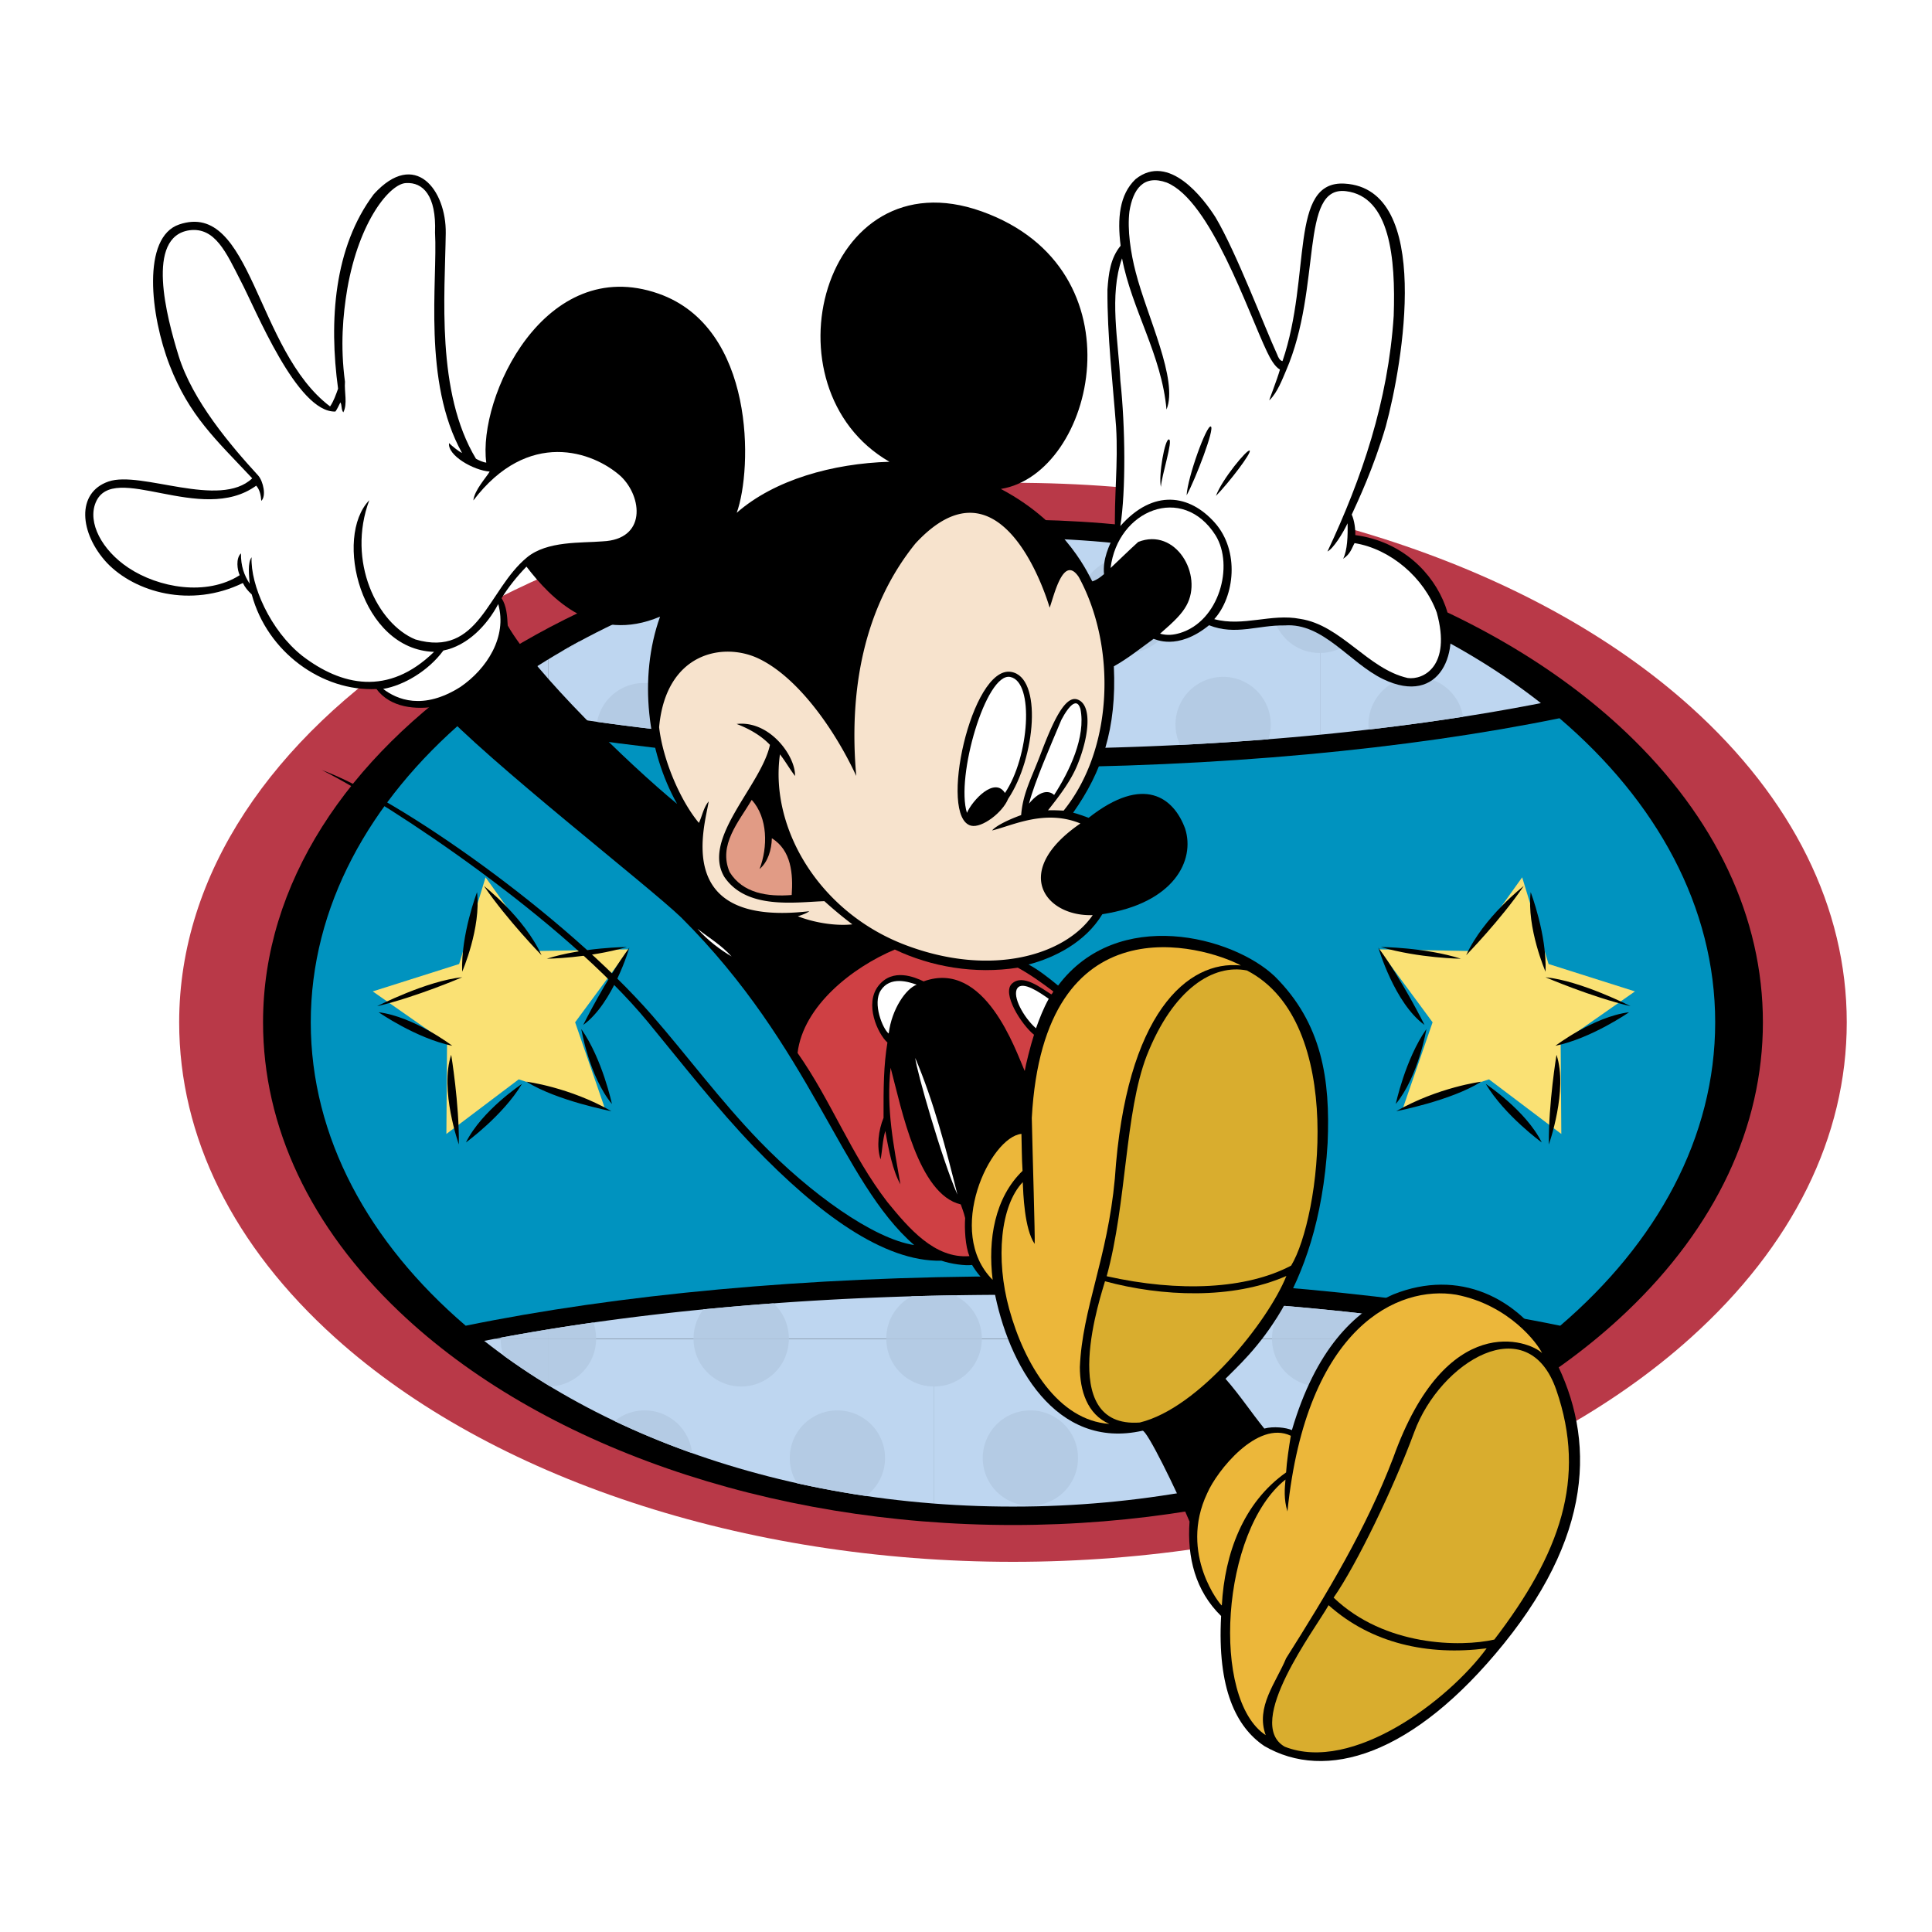 <svg xmlns="http://www.w3.org/2000/svg" width="2500" height="2500" viewBox="0 0 192.756 192.756"><g fill-rule="evenodd" clip-rule="evenodd"><path fill="#fff" d="M0 0h192.756v192.756H0V0z"/><path d="M17.876 101.996c0-29.681 37.318-53.827 83.188-53.827 26.787 0 52.061 8.354 67.607 22.346 10.193 9.173 15.58 20.06 15.58 31.481 0 11.423-5.387 22.309-15.58 31.482-15.547 13.992-40.82 22.346-67.607 22.346-26.788 0-52.062-8.354-67.608-22.346-10.193-9.173-15.58-20.059-15.58-31.482z" fill="#b93948"/><path d="M26.244 101.996c0-27.654 33.564-50.154 74.821-50.154 24.334 0 47.219 7.952 61.215 21.27 8.9 8.469 13.605 18.457 13.605 28.884s-4.705 20.415-13.605 28.885c-13.996 13.318-36.881 21.27-61.215 21.27-24.335 0-47.219-7.951-61.215-21.27-8.902-8.47-13.606-18.458-13.606-28.885z"/><path d="M46.54 71.659c-9.714 8.294-15.535 18.846-15.535 30.337 0 11.461 5.791 21.988 15.458 30.271 15.073-3.085 34.02-4.923 54.602-4.923 20.582 0 39.529 1.838 54.6 4.923 9.668-8.283 15.459-18.811 15.459-30.271 0-11.491-5.82-22.043-15.535-30.337-15.059 3.076-33.977 4.908-54.523 4.908-20.549 0-39.467-1.832-54.526-4.908z" fill="#0093bf"/><path fill="#bed6f0" d="M93.212 150.013v-16.435h38.483v11.88l-.187.063-.99.324-1 .313-1.006.303-1.016.292-1.023.281-1.032.272-1.039.259-1.047.248-1.054.239-1.061.225-1.068.216-1.074.203-1.084.192-1.088.181-1.096.168-1.101.157-1.108.145-1.113.132-1.121.121-1.125.108-1.133.096-1.137.084-1.142.071-1.147.058-1.152.046-1.158.032-1.163.02-1.166.006-1.168-.006-1.162-.02-1.156-.032-1.153-.046-1.148-.058-1.142-.071-.923-.067z"/><path d="M93.212 138.331a4.754 4.754 0 0 0 4.743-4.753h-4.743v4.753zM112.432 138.331a4.754 4.754 0 0 0 4.754-4.753h-9.506a4.752 4.752 0 0 0 4.752 4.753zM131.662 138.331h.033v-4.753h-4.785a4.752 4.752 0 0 0 4.752 4.753zM102.801 150.22c2.625 0 4.752-2.128 4.752-4.753a4.752 4.752 0 1 0-9.504 0 4.752 4.752 0 0 0 4.752 4.753zM126.523 147.021a4.758 4.758 0 0 0-4.492-6.307 4.752 4.752 0 0 0-3.406 8.066l.473-.084 1.074-.203 1.068-.216 1.061-.226 1.055-.238 1.047-.248 1.039-.26 1.031-.271.05-.013z" fill="#b4cbe4"/><path fill="#bed6f0" d="M131.695 145.458v-11.88h21.088l.113.022.922.178-.718.559-.733.551-.744.544-.756.535-.767.527-.78.52-.791.51-.802.502-.813.495-.824.485-.836.476-.848.468-.855.459-.869.45-.877.442-.889.431-.896.422-.909.413-.918.405-.927.393-.938.384-.945.375-.955.364-.965.355-.973.344-.795.271z"/><path d="M131.695 138.331a4.754 4.754 0 0 0 4.742-4.753h-4.742v4.753zM146.162 133.578c0 1.699.891 3.19 2.232 4.03l.135-.084.791-.511.779-.52.768-.527.756-.535.744-.544.732-.551.719-.559-.922-.179-.113-.021h-6.621v.001zM142.604 140.899a4.762 4.762 0 0 0-5.644 2.591l.307-.126.928-.394.918-.404.908-.413.896-.422.889-.432.798-.4z" fill="#b4cbe4"/><path fill="#bed6f0" d="M93.212 133.578v-4.307l.973-.021 1.139-.021 1.142-.017 1.145-.014 1.149-.009 1.15-.005 1.154-.002 1.153.002 1.15.005 1.149.009 1.146.014 1.143.017 1.138.021 1.137.024 1.133.029 1.131.032 1.127.036 1.123.04 1.119.043 1.117.047 1.111.051 1.11.054 1.105.059 1.102.062 1.096.065 1.093.069 1.088.073 1.086.077 1.08.08 1.076.083 1.071.088 1.066.091 1.063.094 1.056.099.662.063v2.969H93.212z"/><path d="M97.953 133.578l.002-.043a4.755 4.755 0 0 0-2.735-4.304l-1.036.019-.972.021v4.307h4.741zM117.184 133.578l.002-.043a4.75 4.75 0 0 0-2.305-4.074l-.168-.007-1.119-.043-1.123-.04-1.127-.036-1.08-.03a4.751 4.751 0 0 0-2.584 4.23v.043h9.504zM128.189 130.291a4.74 4.74 0 0 0-1.279 3.244v.043h4.785v-2.969l-.662-.063-1.057-.099-1.062-.095-.725-.061z" fill="#b4cbe4"/><path fill="#bed6f0" d="M131.695 133.578v-2.969l.391.038 1.047.106 1.043.108 1.035.113 1.033.116 1.026.12 1.021.123 1.016.127 1.009.13 1.004.134.998.136.993.142.988.144.98.147.975.151.967.156.963.158.955.161.949.165.943.168.936.172.816.154h-21.088z"/><path d="M136.436 133.578l.002-.043c0-.919-.262-1.776-.713-2.503l-.514-.059-1.035-.112-1.043-.108-1.047-.105-.391-.038v2.969h4.741v-.001zM146.285 132.45a4.85 4.85 0 0 0-.123 1.085v.043h6.621l-.816-.154-.936-.172-.943-.168-.949-.165-.955-.161-.963-.158-.936-.15z" fill="#b4cbe4"/><path fill="#bed6f0" d="M54.73 138.227v-4.649h38.482v16.435l-.214-.017-1.131-.096-1.126-.108-1.12-.121-1.114-.132-1.108-.145-1.102-.157-1.095-.168-1.089-.181-1.082-.192-1.075-.203-1.069-.216-1.061-.225-1.054-.239-1.046-.248-1.039-.259-1.031-.272-1.024-.281-1.015-.292-1.008-.303-.999-.313-.99-.324-.982-.334-.973-.344-.964-.355-.956-.364-.946-.375-.937-.384-.927-.393-.918-.405-.908-.413-.898-.422-.888-.431-.878-.442-.867-.45-.857-.459-.846-.468-.836-.476-.825-.485-.484-.294z"/><path d="M54.896 138.327a4.753 4.753 0 0 0 4.576-4.749H54.73v4.648l.166.101zM73.949 138.331a4.753 4.753 0 0 0 4.753-4.753h-9.506a4.754 4.754 0 0 0 4.753 4.753zM93.18 138.331h.032v-4.753h-4.785a4.753 4.753 0 0 0 4.753 4.753zM69.046 144.978a4.754 4.754 0 0 0-7.73-3.196l.792.372.908.413.918.404.927.394.937.384.946.375.956.364.964.354.382.136zM86.419 149.255a4.752 4.752 0 1 0-6.903-1.273l.31.07 1.061.226 1.068.216 1.075.203 1.083.191 1.088.182 1.096.168.122.017z" fill="#b4cbe4"/><path fill="#bed6f0" d="M49.343 133.578h5.387v4.649l-.33-.201-.802-.502-.79-.51-.78-.52-.768-.527-.756-.535-.744-.544-.732-.551-.719-.559.922-.178.112-.022z"/><path d="M49.945 133.578c0 .586.106 1.146.3 1.664l.259.189.756.535.768.527.78.52.791.511.802.502.33.2v-4.648h-4.786z" fill="#b4cbe4"/><path fill="#bed6f0" d="M54.73 133.578v-.95l.176-.028.969-.156.974-.151.981-.147.986-.144.993-.142.998-.136 1.005-.134 1.009-.13 1.016-.127 1.021-.123 1.026-.12 1.032-.116 1.037-.113 1.042-.108 1.047-.106 1.053-.101 1.057-.099 1.061-.094 1.067-.091 1.072-.088 1.075-.083 1.08-.08 1.085-.077 1.088-.073 1.093-.069 1.098-.065 1.101-.062 1.105-.059 1.109-.054 1.112-.051 1.117-.047 1.12-.043 1.123-.04 1.127-.036 1.13-.032 1.133-.029.164-.003v4.307H54.73z"/><path d="M59.471 133.578l.001-.043c0-.557-.096-1.092-.272-1.588l-.384.055-.986.144-.98.147-.975.151-.969.155-.176.028v.95h4.741v.001zM78.702 133.578l.001-.043a4.738 4.738 0 0 0-1.537-3.499l-.739.055-1.075.083-1.071.088-1.067.091-1.062.095-1.057.099-.909.088a4.73 4.73 0 0 0-.989 2.901v.043h9.505v-.001zM90.964 129.33a4.754 4.754 0 0 0-2.537 4.205v.043h4.785v-4.307l-.164.003-1.134.028-.95.028z" fill="#b4cbe4"/><path fill="#bed6f0" d="M54.73 132.628v.95h-5.387l.818-.154.935-.172.943-.168.949-.165.956-.161.786-.13z"/><path d="M49.946 133.465l-.001.07v.043h4.785v-.95l-.786.13-.956.161-.949.165-.943.168-.936.172-.214.041z" fill="#b4cbe4"/><path fill="#bed6f0" d="M93.212 74.641V60.393h38.483v12.909l-.715.069-1.054.098-1.061.094-1.066.091-1.069.087-1.074.084-1.078.079-1.084.076-1.086.073-1.092.069-1.093.065-1.1.062-1.103.058-1.108.054-1.111.051-1.113.047-1.118.043-1.123.039-1.123.036-1.129.032-1.131.028-1.134.025-1.137.021-1.141.017-1.142.013-1.147.01-1.148.006-1.151.001-1.152-.001-1.148-.006-1.145-.01-1.144-.013-1.14-.017-1.137-.021-.986-.021z"/><path d="M93.212 65.146a4.753 4.753 0 0 0 4.743-4.753h-4.743v4.753zM112.432 65.146a4.754 4.754 0 0 0 4.754-4.753h-9.506a4.752 4.752 0 0 0 4.752 4.753zM131.662 65.146h.033v-4.752h-4.785a4.752 4.752 0 0 0 4.752 4.752zM106.904 74.681a4.752 4.752 0 1 0-8.182.042h.041l1.148.006 1.152.002 1.15-.002 1.148-.006 1.146-.01 1.143-.013 1.141-.017.113-.002zM126.551 73.755c.15-.464.232-.959.232-1.474a4.752 4.752 0 1 0-9.504 0c0 .729.164 1.421.457 2.04l.283-.014 1.104-.058 1.1-.062 1.094-.065 1.092-.069 1.086-.072 1.084-.076 1.078-.08.894-.07z" fill="#b4cbe4"/><path fill="#bed6f0" d="M131.695 73.302V60.393h4.998l.504.206.926.393.918.402.906.411.897.421.886.43.877.439.868.448.855.457.846.467.834.474.824.484.812.492.803.5.791.51.78.517.765.525.756.533.744.542.733.549.718.556-.922.179-.927.174-.936.172-.941.167-.948.165-.955.161-.961.157-.966.155-.973.15-.98.147-.985.144-.992.141-.996.136-1.004.134-1.008.129-1.015.126-1.02.123-1.023.119-1.032.116-1.035.112-1.041.109-1.045.105-.336.032z"/><path d="M131.695 65.146a4.753 4.753 0 0 0 4.742-4.753h-4.742v4.753zM145.973 71.51a4.753 4.753 0 0 0-9.416 1.274l.65-.076 1.02-.123 1.016-.126 1.008-.129 1.004-.134.996-.136.992-.141.984-.144.98-.147.766-.118z" fill="#b4cbe4"/><path fill="#bed6f0" d="M93.212 60.393V53.98l.938-.068 1.14-.071 1.145-.058 1.149-.045 1.156-.032 1.16-.02 1.164-.007 1.165.007 1.16.02 1.154.032 1.15.045 1.145.058 1.141.071 1.134.083 1.129.096 1.123.108 1.117.119 1.112.133 1.107.144 1.1.156 1.092.168 1.087.18 1.081.191 1.072.202 1.066.215 1.059.225 1.053.236 1.044.248 1.038.259 1.029.269 1.021.281 1.014.291 1.006.301.996.313.99.322.246.084v1.857H93.212z"/><path d="M97.953 60.393l.002-.043a4.753 4.753 0 0 0-4.743-4.752v4.795h4.741zM117.184 60.393l.002-.043a4.753 4.753 0 0 0-9.506 0v.043h9.504zM127.957 57.373a4.741 4.741 0 0 0-1.047 2.977v.043h4.785v-1.857l-.246-.083-.99-.322-.996-.312-1.006-.301-.5-.145z" fill="#b4cbe4"/><path fill="#bed6f0" d="M131.695 60.393v-1.857l.735.249.97.343.963.353.953.363.946.373.431.176h-4.998z"/><path d="M136.436 60.393l.002-.043-.002-.062-.174-.071-.945-.373-.953-.363-.963-.353-.971-.343-.734-.249v1.857h4.74z" fill="#b4cbe4"/><path fill="#bed6f0" d="M54.73 71.283v-5.517l.563-.341.824-.484.835-.474.845-.467.857-.457.866-.448.877-.439.887-.43.897-.421.906-.411.917-.402.926-.393.505-.206h27.777v14.248l-.149-.004-1.131-.028-1.128-.032-1.125-.036-1.121-.039-1.118-.043-1.114-.047-1.111-.051-1.107-.054-1.103-.058-1.099-.062-1.095-.065-1.091-.069-1.088-.073-1.082-.076-1.079-.079-1.074-.084-1.069-.087-1.065-.091-1.06-.094-1.056-.098-1.05-.101-1.046-.105-1.041-.109-1.035-.112-1.03-.116-1.025-.119-1.02-.123-1.014-.126-1.009-.129-1.002-.134-.998-.136-.991-.141-.985-.144-.98-.147-.973-.15-.967-.155-.251-.041z"/><path d="M56.135 64.932a4.741 4.741 0 0 0 1.706-.954l-.044.022-.845.466-.817.466zM73.949 65.146a4.753 4.753 0 0 0 4.753-4.753h-9.506a4.754 4.754 0 0 0 4.753 4.753zM93.18 65.146h.032v-4.752h-4.785a4.753 4.753 0 0 0 4.753 4.752zM68.991 73.158a4.753 4.753 0 0 0-9.417-1.141l.305.043.998.136 1.002.134 1.009.129 1.014.126 1.02.123 1.025.119 1.03.116 1.035.112.979.103zM87.768 74.472a4.752 4.752 0 1 0-8.646-.458l.598.039 1.091.069 1.095.065 1.1.062 1.103.058 1.107.054 1.111.051 1.114.047.327.013z" fill="#b4cbe4"/><path fill="#bed6f0" d="M54.73 65.766v5.517l-.71-.116-.954-.161-.948-.165-.942-.167-.935-.172-.928-.174-.922-.179.72-.556.731-.549.744-.542.756-.533.767-.525.779-.517.791-.51.801-.5.25-.151z"/><path d="M49.409 70.346a4.608 4.608 0 0 0-.38-.689l-.638.493.922.178.096.018z" fill="#b4cbe4"/><path fill="#bed6f0" d="M93.212 53.98v6.413H65.435l.431-.176.944-.373.954-.363.963-.353.972-.343.98-.333.989-.322.998-.313 1.005-.301 1.014-.291 1.022-.281 1.029-.269 1.037-.259 1.044-.248 1.052-.236 1.06-.225 1.066-.215 1.073-.202 1.08-.191 1.087-.18 1.093-.168 1.099-.156 1.106-.144 1.112-.133 1.117-.119 1.124-.108 1.129-.096.197-.015z"/><path d="M78.702 60.393l.001-.043a4.74 4.74 0 0 0-1.793-3.718l-.174.043-1.029.27-1.022.28-1.014.292-1.005.301-.998.312-.989.322-.98.333-.27.095c-.15.463-.232.957-.232 1.47v.043h9.505zM93.212 55.598h-.032a4.752 4.752 0 0 0-4.753 4.752v.043h4.785v-4.795z" fill="#b4cbe4"/><path fill="#fae174" d="M44.536 113.135l.065-9.043-7.413-5.179 8.621-2.733 2.635-8.65 5.263 7.353 9.041-.166-5.368 7.277 2.953 8.547-8.58-2.855-7.217 5.449z"/><path d="M37.624 100.391s4.933-2.532 8.5-2.894c0 0-4.543 1.96-8.5 2.894zM57.998 102.669s.777 4.716 3.054 7.477c0 0-.937-4.455-3.054-7.477zM45.78 114.185s-1.932-5.441-.764-8.947c0-.001.81 4.88.764 8.947zM62.791 94.55s-1.609 5.545-4.604 7.709c-.001 0 2.192-4.435 4.604-7.709zM48.288 88.399s3.997 3.101 5.743 6.903c0 0-3.455-3.542-5.743-6.903zM54.554 95.652s4.159-.048 7.993-1.167c-.001 0-4.381.024-7.993 1.167zM46.112 96.949s1.901-4.385 1.482-7.939c0 0-1.625 4.252-1.482 7.939zM61.005 110.863s-5.447-1.035-8.483-2.943c0 0 4.275.539 8.483 2.943zM52.072 108.146s-3.991 2.63-5.585 5.835c0-.001 3.687-2.67 5.585-5.835zM45.127 104.339s-3.799-2.899-7.351-3.348c.001 0 3.737 2.6 7.351 3.348z"/><path fill="#fae174" d="M155.773 113.135l-.064-9.043 7.412-5.179-8.619-2.733-2.635-8.65-5.263 7.353-9.042-.166 5.368 7.277-2.953 8.547 8.58-2.855 7.216 5.449z"/><path d="M162.688 100.391s-4.934-2.532-8.502-2.894c0 0 4.543 1.96 8.502 2.894zM142.312 102.669s-.777 4.716-3.055 7.477c.001 0 .938-4.455 3.055-7.477zM154.529 114.185s1.934-5.441.764-8.947c0-.001-.809 4.88-.764 8.947zM137.52 94.55s1.609 5.545 4.605 7.709c0 0-2.193-4.435-4.605-7.709zM152.021 88.399s-3.996 3.101-5.742 6.903c0 0 3.455-3.542 5.742-6.903zM145.758 95.652s-4.16-.048-7.994-1.167c0 0 4.381.024 7.994 1.167zM154.199 96.949s-1.902-4.385-1.482-7.939c0 0 1.625 4.252 1.482 7.939zM139.305 110.863s5.447-1.035 8.482-2.943c0 0-4.273.539-8.482 2.943zM148.238 108.146s3.99 2.63 5.584 5.835c0-.001-3.685-2.67-5.584-5.835zM155.184 104.339s3.799-2.899 7.35-3.348c-.001 0-3.737 2.6-7.35 3.348z"/><path d="M121.283 21.698c2.088 3.52 4.883 10.945 6.145 13.679.1.284.26.603.527.651 2.91-8.512.623-18.034 6.201-17.708 8.799.513 5.814 17.931 4.102 24.226-1.223 4.173-2.779 7.449-3.395 8.794.27.596.375 1.469.355 2.046 4.711.628 7.783 3.815 8.984 7.066 1.662 4.501-.49 10.055-6.203 7.307-3.336-1.605-5.982-5.644-9.809-5.361-2.727-.042-4.92 1.028-7.562-.018-3.186 2.59-5.42 1.356-5.531 1.356-1.311.948-2.604 1.99-3.969 2.743.293 6.219-1.176 10.518-4.062 14.606.498.119 1.156.368 1.547.508 5.52-4.342 8.496-2.002 9.627 1.078 1.016 3.159-1.094 7.442-8.26 8.539-1.699 2.816-4.775 4.343-7.361 5.02.986.521 1.998 1.319 2.947 2.101 5.957-7.929 17.443-4.894 21.613-.923 4.73 4.693 5.555 10.311 5.277 16.641-.893 15.392-8.041 21.309-10.188 23.512 1.422 1.616 2.561 3.35 3.871 4.968.92-.251 2.168-.104 2.754.154 2.361-8.014 6.186-11.798 10.131-13.543 6.527-2.615 12.467.319 15.705 5.755 4.266 7.714 4.73 17.441-4.68 29.084-9.074 11.226-17.795 13.792-23.92 10.217-2.791-1.893-4.693-5.69-4.299-12.966-2.564-2.51-3.402-5.828-3.15-9.425-1.283-3.067-4.264-9.16-4.693-9.062-8.648 1.956-13.432-6.576-14.826-14.166-.871-.537-1.791-1.687-2.175-2.37-.688.093-2.096-.1-3.053-.425-5.789.136-12.358-4.761-18.724-11.374-3.635-3.776-7.085-8.207-10.524-12.389-8.284-10.074-25.559-21.673-32.587-25.196 7.698 2.836 24.232 14.477 32.969 24.492 3.461 3.967 6.819 8.515 10.726 12.553 5.042 5.211 11.34 9.727 15.416 10.354-7.283-6.316-10.205-19.693-23.248-32.687-3.23-3.119-19.316-15.61-24.298-21.07-2.168.376-4.698.157-6.103-1.718-5.392.258-10.885-3.643-12.447-9.443-.399-.372-.659-.69-.882-1.136-5.218 2.537-10.762.917-13.559-2.006-2.741-2.959-3.097-7.008.157-8.123s11.098 2.768 14.335-.318c-3.635-3.872-6.278-6.235-8.23-11.254-1.952-5.02-2.798-12.805.944-14.072 7.246-2.452 7.626 12.568 15.053 18.155.363-.53.576-1.154.799-1.768-.92-6.748-.423-14.112 3.564-19.41 4.122-4.531 7.234-.401 7.178 3.885-.081 6.09-.988 15.874 3.013 22.509.204.128.774.381 1.03.388-.864-6.488 5.819-20.847 17.188-16.856 9.667 3.393 9.379 17.494 7.8 21.862 3.764-3.3 9.578-4.921 15.239-5.089-12.762-7.343-6.669-30.633 9.187-24.985 16.141 5.749 11.303 26.188 1.926 27.696 6.814 3.595 8.91 8.972 9.133 9.223.465-.158.799-.418 1.16-.725-.139-1.478.461-2.788 1.104-4.07-.121-3.616.324-6.916.1-10.625-.334-4.489-.891-9.039-.863-13.696.111-1.59.289-3.124 1.314-4.372-.336-2.712-.133-5.097 1.494-6.646 3.33-2.672 6.799 1.948 7.986 3.827zM52.525 56.531c-.92.948-1.833 2.078-2.481 3.151.502.781.558 1.757.613 2.732 2.668 4.694 12.074 13.831 16.898 17.791-2.956-5.242-3.883-12.59-1.701-18.683-6.506 2.756-10.896-1.819-13.329-4.991z"/><path d="M126.42 35.115c.307.641.752 1.464 1.281 1.757-.285 1.018-1.115 3.095-1.059 3.067.805-.759 1.307-2.128 1.67-2.968 3.609-8.345 1.311-18.475 5.984-17.896 4.371.542 4.957 6.635 4.754 12.442-.557 8.533-3.178 16.201-6.609 23.507.586-.293 1.527-1.798 2.008-2.816.029 1.227-.014 2.704-.445 3.541.754-.488.865-1.088 1.143-1.562 3.598.585 6.93 3.453 8.199 6.925 1.486 5.381-1.357 6.743-2.891 6.534-3.988-.892-6.646-5.289-10.746-5.902-2.871-.558-5.66.809-8.561.028 2.029-2.245 2.559-6.804.049-9.627-2.51-2.823-6.121-3.396-9.418.335.551-3.514.502-9.864 0-14.493-.195-3.959-1.143-8.505.168-12.213.977 5.131 3.959 9.648 4.434 15.085 1.213-2.928-1.951-9.313-3.068-13.691-.498-1.901-.857-4.245-.627-6.086.344-2.151 1.373-3.719 3.723-2.865 4.378 1.792 8.087 12.874 10.011 16.898zM43.403 23.191c.271 4.874-1.27 14.878 2.694 22.001-.317-.136-.987-.682-1.296-.982-.159 1.234 2.431 2.715 4.053 2.84-.314.558-1.527 1.854-1.627 2.879 5.459-7.176 11.937-4.913 14.724-2.399 2.147 2.064 2.557 6.287-1.828 6.481-2.152.179-5.532-.067-7.553 1.606-3.939 3.262-4.762 10.028-11.127 8.18-3.796-1.559-6.87-7.786-4.6-13.889-3.563 3.679-.857 14.901 6.462 15.127-4.583 4.47-9.275 3.364-13.139.406-3.217-2.546-5.186-7.087-5.066-9.845-.415.571-.248 1.83-.192 2.639-.558-.864-.882-1.757-.868-3.029-.533.502-.367 1.661-.125 2.182-3.334 2.12-8.105 1.253-11.1-.738-2.661-1.769-4.102-4.522-3.266-6.519 1.752-4.186 10.518 2.312 16.011-1.676.363.418.46.927.509 1.516.523-.483.185-1.95-.292-2.507-2.736-2.987-6.563-7.457-7.958-11.964-1.203-3.892-3.323-11.894 1.084-12.527 2.56-.336 3.676 2.244 5.104 5.037 1.483 2.795 5.626 13.186 9.456 13.05.146-.195.331-.572.498-.913.167.279.066.714.29.993.446-.836.083-2.049.167-3.053-.481-3.593-.207-6.654.229-9.26 1.201-6.886 4.312-10.527 5.87-10.562 1.671-.1 3.029 1.227 2.886 4.926z" fill="#fff"/><path d="M118.389 49.42c.094-1.813 1.998-7.055 2.416-6.869.42.186-1.543 5.28-2.416 6.869zM115.822 48.583c-.25-1.143.391-4.833.809-4.741.42.094-.735 3.589-.809 4.741zM121.316 49.476c.586-1.645 3.156-4.727 3.365-4.518s-2.027 3.151-3.365 4.518z"/><path d="M121.275 53.407c1.875 3.037.355 8.598-3.574 9.757-.615.182-1.223.257-1.961.059 1.477-1.283 2.164-1.971 2.627-2.802 1.709-3.067-1.072-7.829-4.809-6.351-.922.836-1.863 1.764-2.754 2.6.698-5.786 7.18-8.449 10.471-3.263z" fill="#fff"/><path d="M104.725 60.63c.447-1.227 1.367-5.354 2.9-3.067 3.764 6.888 3.5 17.128-1.506 23.312-.377-.014-1.059-.056-1.561-.028.955-1.213 2.238-2.829 2.93-4.522 1.219-2.981 1.479-6.056-.012-6.544-1.287-.422-2.539 2.526-3.686 5.541-.936 2.455-1.732 3.826-1.91 6-.996.355-2.439.99-2.9 1.533 2.025-.477 5.254-2.156 8.812-.697-6.916 4.748-3.57 9.299 1.227 9.146-2.711 3.959-10.072 6.239-18.669 2.986-8.598-3.253-13.573-11.646-12.534-19.029.548.697 1.004 1.516 1.506 2.157.055-1.98-2.528-5.568-5.828-5.187 1.311.495 2.493 1.202 3.325 2.084-.863 4.048-6.846 9.332-4.554 13.171 2.216 3.284 7.018 2.529 9.985 2.423a40.123 40.123 0 0 0 2.789 2.314c-1.785.195-3.974-.223-5.438-.809.342-.098.913-.307 1.143-.502-13.781 1.607-10.372-8.627-10.039-10.958-.53.642-.641 1.45-.976 2.147-1.841-2.203-3.583-6.232-3.969-9.542.678-7.491 6.413-8.512 9.895-6.869 4.017 1.896 7.71 7.264 9.773 11.726-.752-8.477.725-16.787 5.912-23.2 8.439-9.118 12.957 4.945 13.385 6.414z" fill="#f7e3cd"/><path d="M45.941 68.532c-3.754 2.38-6.357 1.247-7.714.202 2.053-.351 4.503-1.795 6.009-3.831 2.37-.474 4.336-2.475 5.472-4.636.921 3.263-1.132 6.462-3.767 8.265z" fill="#fff"/><path d="M100.869 67.033c3.168.506 2.447 8.584-.289 12.673-.545 1.352-2.613 2.933-3.69 2.674-3.309-.797.024-15.979 3.979-15.347z"/><path d="M100.264 79.117c-1.031-1.654-3.248.725-3.792 1.98-1.136-3.574 1.906-14.04 4.32-13.557 2.438.488 1.888 7.994-.528 11.577zM107.373 70.176c.166.028.312.188.42.548.562 2.789-1.107 6.255-2.621 8.588-.391-.362-1.266-.641-2.51.864.584-2.221 2.092-5.632 3.234-8.365.309-.596.981-1.717 1.477-1.635z" fill="#fff"/><path d="M75.781 86.702c.836-.697 1.199-1.924 1.227-3.067 1.952 1.199 2.128 3.574 1.98 5.66-2.394.195-4.88-.167-6.19-2.286-1.171-2.705.92-5.03 2.203-7.205 1.616 1.785 1.616 4.723.78 6.898z" fill="#e19b85"/><path d="M72.993 95.43c-1.171-.697-2.398-1.617-3.402-2.76 1.143.892 2.369 1.616 3.402 2.76z" fill="#fff"/><path d="M123.799 96.322c-5.299-.544-11.469 4.733-12.57 21.262-.738 8.017-3.246 12.954-3.492 18.809 0 2.342.738 4.722 2.941 5.67-5.115-.361-8.467-5.933-9.99-11.462-1.375-4.993-.881-10.314 1.352-12.658.051 1.102.156 4.669 1.189 6.162.047-.79-.205-8.688-.287-12.564 1.191-21.869 17.183-17.191 20.857-15.219z" fill="#ecb73a"/><path d="M101.547 96.545c1.227.669 2.396 1.506 3.541 2.37-.004.053-.145.289-.205.29-1.006-.614-2.811-2.087-3.916-1.07-1.057.974.963 4.12 2.197 5.103-.363 1.115-.814 2.951-.928 3.618-.9-2.035-3.971-11.166-10.087-8.944-.877-.421-3.076-1.367-4.499.428-1.435 1.811-.095 4.785.888 5.675-.376 2.291-.395 4.401-.386 7.515-.502 1.199-.716 2.863-.297 4.146.167-.809.195-1.924.474-2.844.32 1.889.759 4.015 1.505 5.326-.641-3.709-1.45-7.585-.976-11.628 1.099 4.139 2.746 12.631 6.999 13.635.127.395.291.739.437 1.364-.074 1.011.006 2.81.428 3.794-3.485.279-6.079-2.815-8.198-5.409-3.625-4.712-5.577-10.066-8.951-14.862.572-4.72 5.521-8.561 9.704-10.317 3.625 1.727 7.975 2.479 12.27 1.81z" fill="#cf4044"/><path d="M114.412 105.32c2.664-6.746 6.68-9.16 9.992-8.496 9.998 5.158 7.271 24.761 4.414 29.446-4.436 2.342-11.113 2.69-18.404 1.059 2.025-7.384 1.789-16.258 3.998-22.009z" fill="#d9ad2e"/><path d="M91.456 98.243c-1.049.386-2.48 2.392-2.792 4.873-.595-.465-1.632-3.005-.79-4.303.941-1.451 2.772-.863 3.582-.57zM104.633 99.651c-.529.948-.912 1.94-1.273 2.944-1.244-1.091-2.389-3.203-1.865-3.987.523-.783 2.245.416 3.138 1.043zM95.523 119.188c-1.533-3.458-4.089-12.399-4.21-13.636 1.84 4.322 3.095 9.146 4.21 13.636z" fill="#fff"/><path d="M102.02 116.817c-2.76 2.663-3.484 6.832-2.982 10.875-4.783-4.782-.242-14.259 2.871-14.565.034 1.024.027 2.464.111 3.69z" fill="#ecb73a"/><path d="M128.344 127.302c-1.82 4.531-8.684 13.172-14.623 14.622-8.516.635-3.742-13.063-3.475-14.092 5.66 1.533 12.715 1.84 18.098-.53z" fill="#d9ad2e"/><path d="M153.852 134.998c-1.27-1.249-9.549-4.367-14.855 10.457-2.678 7.026-6.609 13.552-10.682 19.993-1.002 2.426-3.066 4.852-2.035 7.668-5.479-3.583-4.467-20.397 1.973-25.5-.076.851-.186 1.949.195 3.181 1.904-18.543 11.109-22.582 16.83-21.627 5.318 1.032 8.156 4.922 8.574 5.828z" fill="#ecb73a"/><path d="M141.105 142.869c2.584-7.008 11.332-12.376 14.166-4.196 3.076 8.874.348 16.375-6.182 24.907-3.361.763-10.922.702-16.033-4.183 2.292-3.286 5.991-10.947 8.049-16.528z" fill="#d9ad2e"/><path d="M128.785 143.247c-.182 1.097-.408 2.589-.471 3.658-4.266 3.002-6.133 8.086-6.412 13.272-.057.084-4.35-5.121-1.451-11.209.949-2.202 5.004-7.317 8.334-5.721z" fill="#ecb73a"/><path d="M148.322 164.455c-3.775 5.159-13.383 12.464-20.137 9.818-4.129-2.346 3.086-11.809 4.369-14.123 4.266 3.82 9.913 5.058 15.768 4.305z" fill="#d9ad2e"/></g></svg>